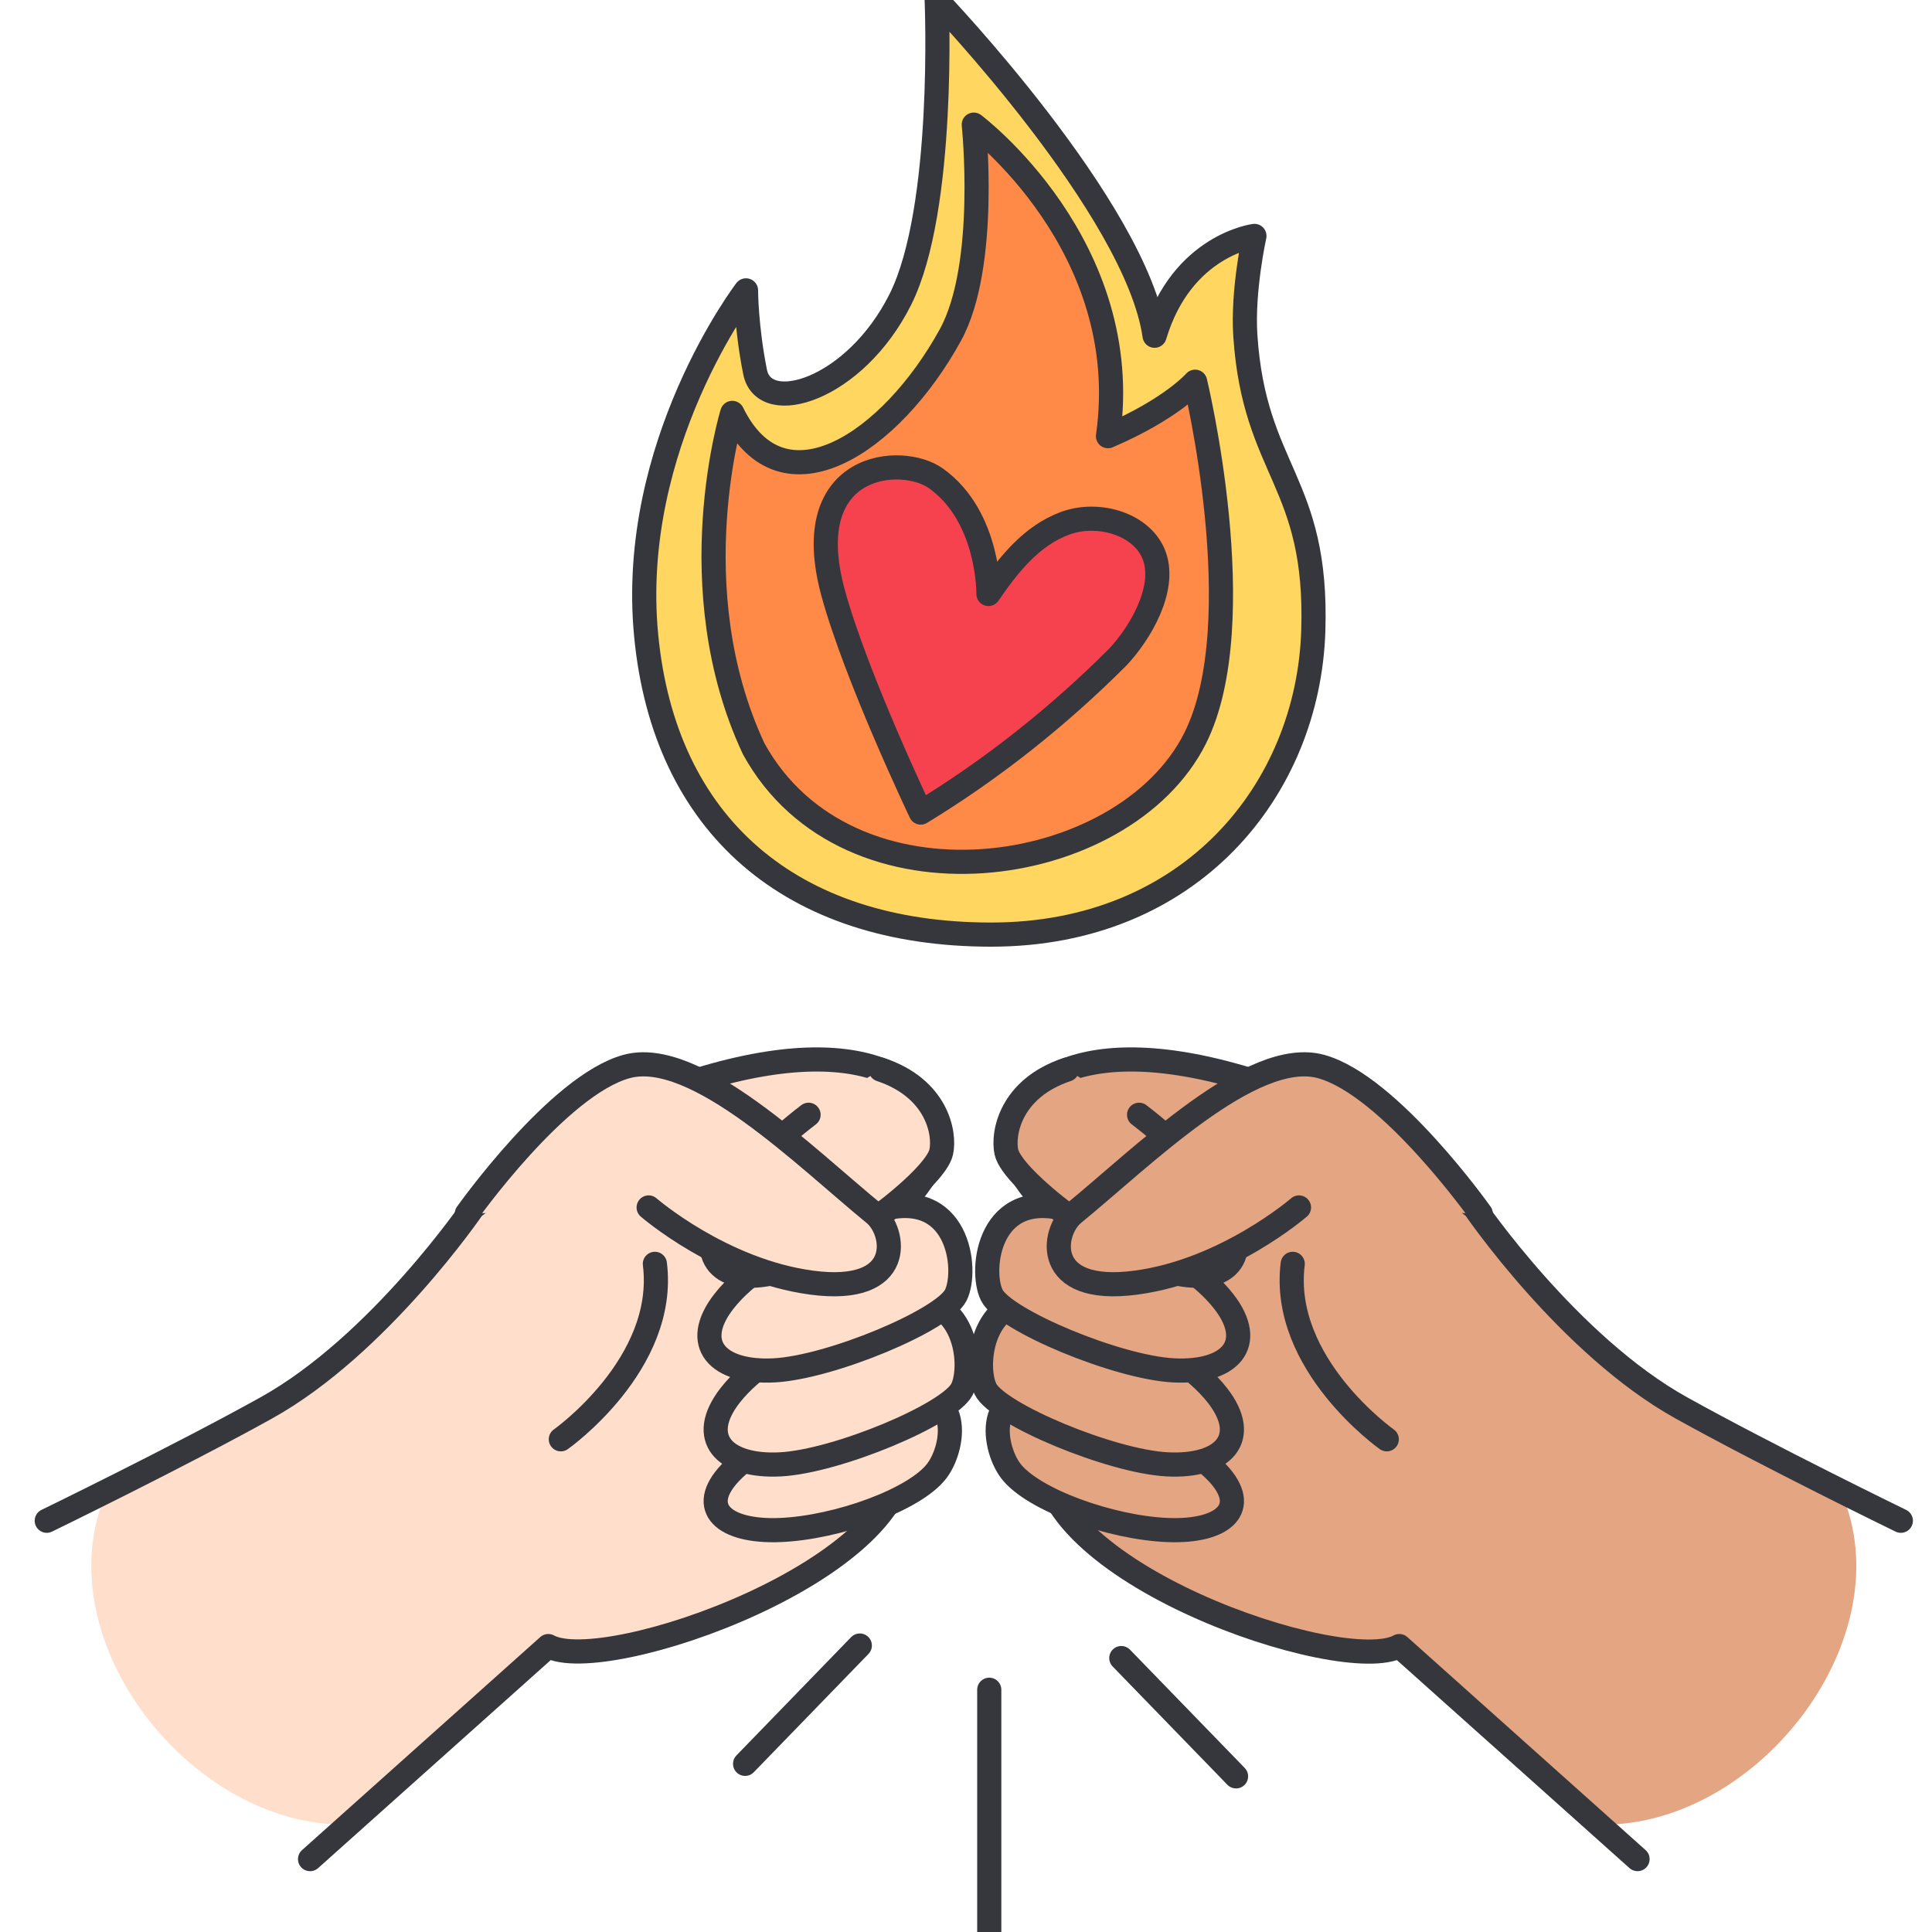<svg width="80" height="80" viewBox="0 0 80 80" fill="none" xmlns="http://www.w3.org/2000/svg">
<g clip-path="url(#clip0_24437_87884)">
<path d="M30.889 12.024C30.889 12.024 26.002 18.411 26.755 26.302C27.506 34.192 32.769 38.7 41.04 38.7C49.311 38.7 54.175 32.689 54.381 26.113C54.574 19.913 51.943 19.537 51.567 13.902C51.442 12.028 51.943 9.769 51.943 9.769C51.943 9.769 48.935 10.145 47.809 13.902C47.056 8.642 38.786 0 38.786 0C38.786 0 39.162 8.642 37.282 12.398C35.401 16.155 31.643 17.282 31.267 15.405C30.891 13.526 30.891 12.024 30.891 12.024H30.889Z" fill="#FFD65F" stroke="#36373C" stroke-linecap="round" stroke-linejoin="round"/>
<path d="M30.322 17.097C30.322 17.097 28.088 24.334 31.207 31.002C35.106 38.102 46.542 36.457 49.488 30.569C51.895 25.758 49.488 15.806 49.488 15.806C49.488 15.806 48.509 16.934 45.879 18.061C47.007 10.171 40.322 5.161 40.322 5.161C40.322 5.161 40.934 10.991 39.354 13.871C36.904 18.337 32.401 21.343 30.322 17.097Z" fill="#FF8A48" stroke="#36373C" stroke-linecap="round" stroke-linejoin="round"/>
<path d="M38.763 19.814C37.361 18.794 33.026 19.113 34.492 24.532C35.448 28.038 38.126 33.647 38.126 33.647C41.058 31.862 43.799 29.695 46.285 27.209C47.241 26.189 48.261 24.404 47.815 23.065C47.369 21.727 45.52 21.153 44.117 21.663C42.715 22.173 41.759 23.384 40.93 24.595C40.93 24.659 40.994 21.408 38.763 19.814Z" fill="#F6424F" stroke="#36373C" stroke-linejoin="round"/>
<path d="M76.244 61.803C76.244 61.803 73.253 60.316 69.624 58.3C64.951 55.706 61.057 49.998 61.057 49.998C61.057 49.998 56.701 46.633 54.826 45.846C45.87 42.084 42.625 44.549 41.976 46.236C41.044 48.656 44.831 51.165 44.831 51.165C44.831 51.165 43.905 55.07 43.274 59.987C42.625 65.046 55.605 69.457 57.942 68.16L66.379 75.555C72.869 75.555 78.84 67.771 76.244 61.803Z" fill="#E4A583"/>
<path d="M78.71 62.971C78.71 62.971 73.253 60.316 69.624 58.3C64.951 55.706 61.057 49.998 61.057 49.998C61.057 49.998 56.701 46.633 54.826 45.846C45.87 42.084 42.625 44.549 41.976 46.236C41.044 48.656 44.831 51.165 44.831 51.165C44.831 51.165 43.905 55.07 43.274 59.987C42.625 65.046 55.605 69.457 57.942 68.16L67.807 76.981" stroke="#36373C" stroke-linecap="round" stroke-linejoin="round"/>
<path d="M44.053 57.878C44.053 57.878 48.596 59.058 50.414 60.991C51.784 62.449 50.673 63.451 48.337 63.355C46 63.259 42.755 62.107 41.846 60.898C41.068 59.86 40.678 57.019 44.053 57.88V57.878Z" fill="#E4A583" stroke="#36373C" stroke-linecap="round" stroke-linejoin="round"/>
<path d="M44.053 54.019C44.053 54.019 48.596 55.446 50.413 57.782C51.784 59.543 50.673 60.755 48.337 60.636C46 60.516 41.327 58.56 40.808 57.522C40.289 56.484 40.678 52.982 44.053 54.019Z" fill="#E4A583" stroke="#36373C" stroke-linecap="round" stroke-linejoin="round"/>
<path d="M44.313 50.127C44.313 50.127 48.856 51.554 50.673 53.89C52.044 55.651 50.933 56.863 48.596 56.744C46.26 56.624 41.587 54.668 41.068 53.63C40.548 52.592 40.938 49.09 44.313 50.127Z" fill="#E4A583" stroke="#36373C" stroke-linecap="round" stroke-linejoin="round"/>
<path d="M47.167 46.16C48.447 47.144 50.202 48.708 50.913 50.346C51.803 52.393 50.425 53.29 48.19 52.592C45.954 51.895 41.917 48.838 41.673 47.704C41.505 46.923 41.847 45.066 44.184 44.287" fill="#E4A583"/>
<path d="M47.167 46.16C48.447 47.144 50.202 48.708 50.913 50.346C51.803 52.393 50.425 53.29 48.19 52.592C45.954 51.895 41.917 48.838 41.673 47.704C41.505 46.923 41.847 45.066 44.184 44.287" stroke="#36373C" stroke-linecap="round" stroke-linejoin="round"/>
<path d="M61.316 50.257C61.316 50.257 57.552 44.938 54.696 44.16C51.841 43.382 47.298 47.922 44.442 50.257C43.544 50.992 43.144 53.63 47.038 53.111C50.771 52.613 53.788 49.998 53.788 49.998" fill="#E4A583"/>
<path d="M61.316 50.257C61.316 50.257 57.552 44.938 54.696 44.16C51.841 43.382 47.298 47.922 44.442 50.257C43.544 50.992 43.144 53.63 47.038 53.111C50.771 52.613 53.788 49.998 53.788 49.998" stroke="#36373C" stroke-linecap="round" stroke-linejoin="round"/>
<path d="M57.423 59.598C57.423 59.598 53.01 56.484 53.529 52.333L57.423 59.598Z" fill="#E4A583"/>
<path d="M57.423 59.598C57.423 59.598 53.01 56.484 53.529 52.333" stroke="#36373C" stroke-linecap="round" stroke-linejoin="round"/>
<path d="M4.401 61.803C4.401 61.803 7.391 60.317 11.021 58.301C15.694 55.706 19.588 49.998 19.588 49.998C19.588 49.998 23.944 46.633 25.819 45.847C34.775 42.084 38.02 44.549 38.669 46.236C39.601 48.657 35.813 51.166 35.813 51.166C35.813 51.166 36.74 55.07 37.371 59.987C38.002 64.904 25.04 69.457 22.703 68.16L14.266 75.555C7.776 75.555 1.805 67.771 4.401 61.803Z" fill="#FFDECC"/>
<path d="M1.936 62.971C1.936 62.971 7.393 60.317 11.022 58.301C15.695 55.706 19.589 49.998 19.589 49.998C19.589 49.998 23.945 46.633 25.82 45.847C34.776 42.084 38.021 44.549 38.67 46.236C39.602 48.657 35.814 51.166 35.814 51.166C35.814 51.166 36.741 55.07 37.372 59.987C38.003 64.904 25.041 69.457 22.704 68.16L12.839 76.982" stroke="#36373C" stroke-linecap="round" stroke-linejoin="round"/>
<path d="M36.593 57.878C36.593 57.878 32.05 59.058 30.232 60.991C28.861 62.449 29.973 63.451 32.309 63.355C34.646 63.259 37.891 62.107 38.799 60.898C39.578 59.86 39.968 57.019 36.593 57.88V57.878Z" fill="#FFDECC" stroke="#36373C" stroke-linecap="round" stroke-linejoin="round"/>
<path d="M36.593 54.02C36.593 54.02 32.05 55.447 30.232 57.782C28.861 59.543 29.973 60.755 32.309 60.636C34.646 60.516 39.319 58.56 39.838 57.522C40.357 56.484 39.968 52.982 36.593 54.02Z" fill="#FFDECC" stroke="#36373C" stroke-linecap="round" stroke-linejoin="round"/>
<path d="M36.333 50.127C36.333 50.127 31.79 51.554 29.973 53.89C28.602 55.651 29.713 56.863 32.049 56.744C34.386 56.624 39.059 54.668 39.578 53.63C40.097 52.592 39.708 49.09 36.333 50.127Z" fill="#FFDECC" stroke="#36373C" stroke-linecap="round" stroke-linejoin="round"/>
<path d="M33.481 46.16C32.201 47.144 30.446 48.708 29.735 50.345C28.844 52.392 30.223 53.29 32.458 52.592C34.691 51.897 38.73 48.838 38.974 47.704C39.143 46.923 38.8 45.065 36.464 44.287" fill="#FFDECC"/>
<path d="M33.481 46.16C32.201 47.144 30.446 48.708 29.735 50.345C28.844 52.392 30.223 53.29 32.458 52.592C34.691 51.897 38.73 48.838 38.974 47.704C39.143 46.923 38.8 45.065 36.464 44.287" stroke="#36373C" stroke-linecap="round" stroke-linejoin="round"/>
<path d="M19.33 50.257C19.33 50.257 23.094 44.938 25.95 44.16C28.806 43.382 33.349 47.922 36.205 50.257C37.103 50.992 37.503 53.63 33.608 53.111C29.875 52.613 26.859 49.998 26.859 49.998" fill="#FFDECC"/>
<path d="M19.33 50.257C19.33 50.257 23.094 44.938 25.95 44.16C28.806 43.382 33.349 47.922 36.205 50.257C37.103 50.992 37.503 53.63 33.608 53.111C29.875 52.613 26.859 49.998 26.859 49.998" stroke="#36373C" stroke-linecap="round" stroke-linejoin="round"/>
<path d="M23.223 59.598C23.223 59.598 27.636 56.484 27.117 52.333L23.223 59.598Z" fill="#FFDECC"/>
<path d="M23.223 59.598C23.223 59.598 27.636 56.484 27.117 52.333" stroke="#36373C" stroke-linecap="round" stroke-linejoin="round"/>
<path d="M35.603 68.138L30.853 73.037" stroke="#36373C" stroke-linecap="round" stroke-linejoin="round"/>
<path d="M46.431 68.657L51.182 73.555" stroke="#36373C" stroke-linecap="round" stroke-linejoin="round"/>
<path d="M40.963 69.969L40.963 80" stroke="#36373C" stroke-linecap="round" stroke-linejoin="round"/>
</g>
<defs>
<clipPath id="clip0_24437_87884">
<rect width="80" height="80" fill="white"/>
</clipPath>
</defs>
</svg>
